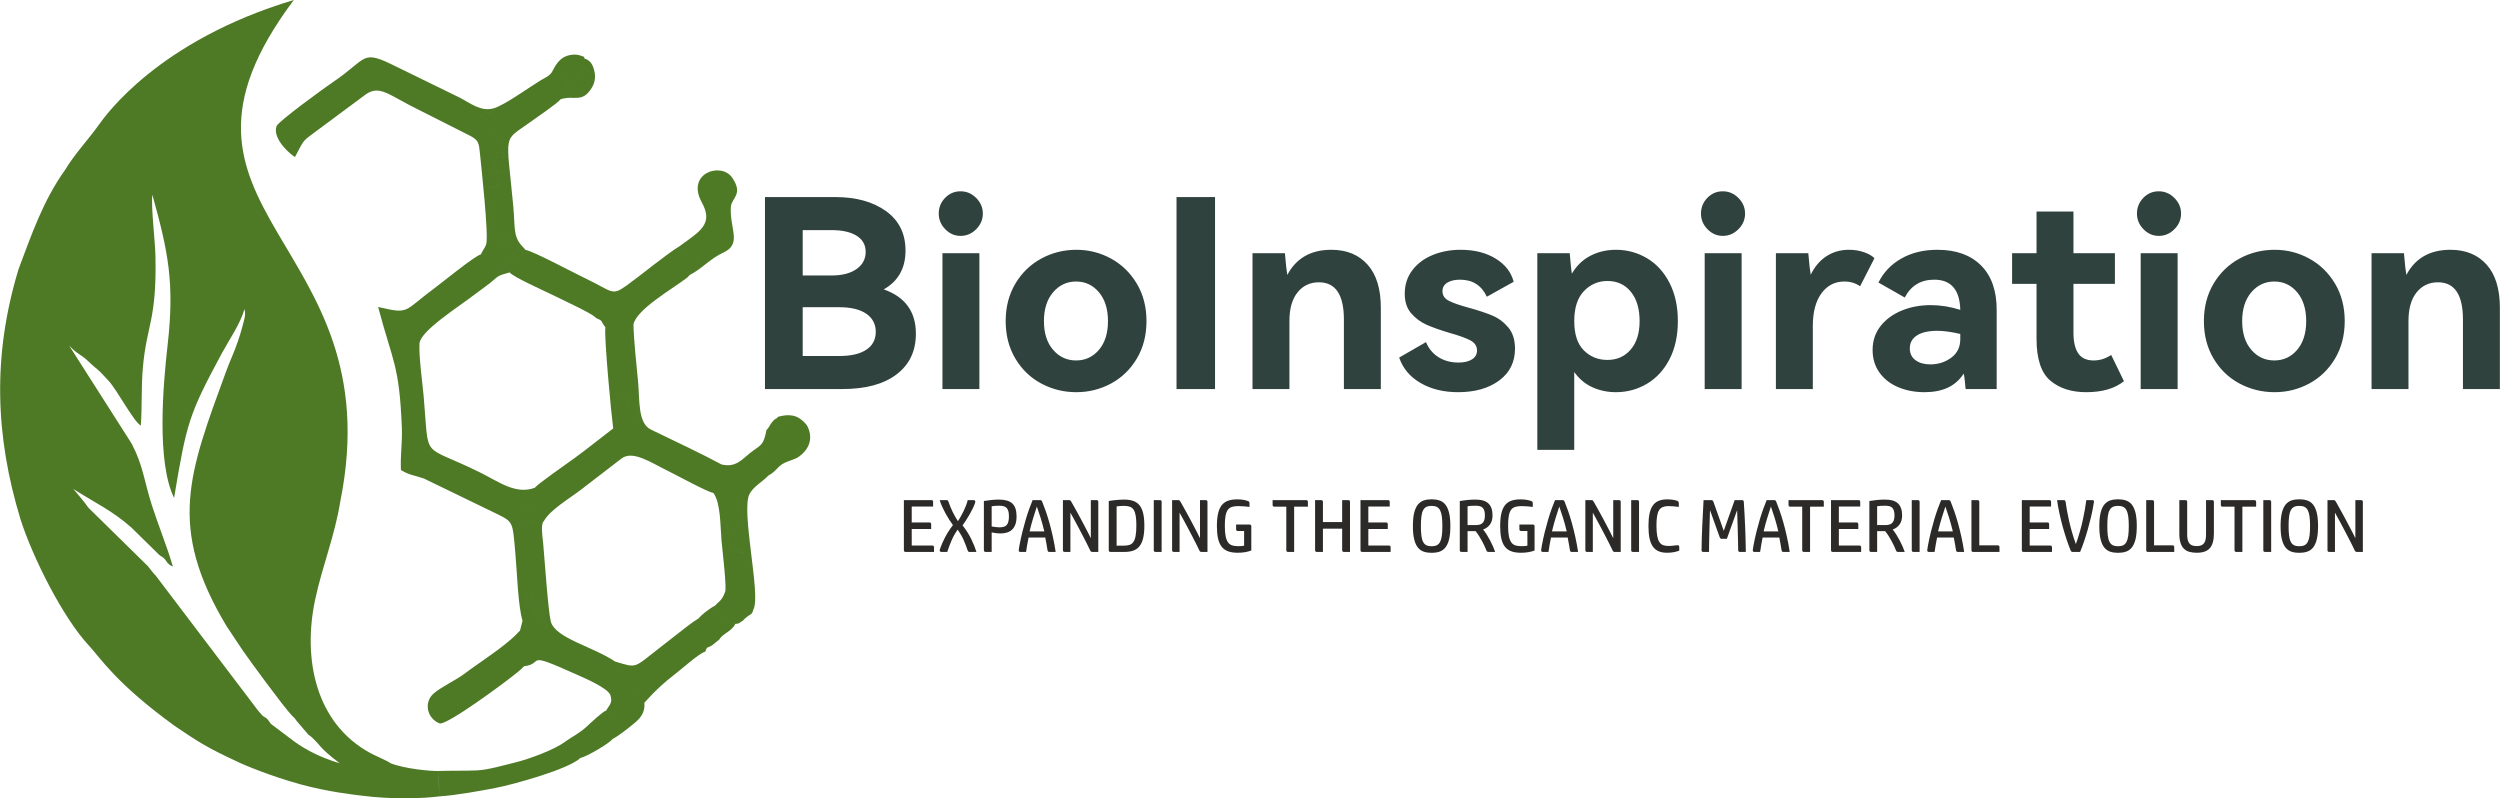 <?xml version="1.0" encoding="UTF-8"?> <svg xmlns="http://www.w3.org/2000/svg" xmlns:xlink="http://www.w3.org/1999/xlink" xmlns:xodm="http://www.corel.com/coreldraw/odm/2003" xml:space="preserve" width="6686px" height="2135px" version="1.1" style="shape-rendering:geometricPrecision; text-rendering:geometricPrecision; image-rendering:optimizeQuality; fill-rule:evenodd; clip-rule:evenodd" viewBox="0 0 9759.53 3116.77"> <defs> <style type="text/css"> .fil0 {fill:#4E7A26} .fil2 {fill:#2B2A29;fill-rule:nonzero} .fil1 {fill:#30423E;fill-rule:nonzero} </style> </defs> <g id="Ebene_x0020_1">  <g id="_1776736821968"> <path class="fil0" d="M2187.99 387.7c51.42,-17.9 83.09,17.1 121.31,-43.83 10.3,-16.43 16.3,-37.65 11.73,-61.41 -6.91,-35.98 -19.7,-47.03 -41.11,-55.04 -0.52,6.12 -2.92,16.4 -3.12,18.13l-0.87 12.68c-1.03,29.46 -6.84,30.35 -1.99,36.41l29.03 37.14 -42.63 15.62c-1.81,1.78 -3.84,3.43 -5.46,4.98 -1.75,1.66 -3.84,3.65 -5.92,5.26 -10.58,-33.89 4.15,-9.84 -19.61,-32.58 -24.62,-23.57 -2.6,-13.95 -30.6,-34.11 1.24,1.73 5.85,6.05 6.47,7.12 2.94,5.13 -2.33,-11.12 4.36,7.62 0.32,0.9 0.82,2.92 1.03,3.84 0.2,0.88 0.22,2.93 0.32,3.79 4.66,39.14 -11.14,-4.06 4.15,22.09l14.65 24.11c-11.78,9.3 5.45,11.88 -42.86,4.16 -7.81,11.78 -0.82,2.38 1.12,24.02zm932.11 1393.97c31.05,-21.82 57.78,-63.46 32.36,-116.29 -6.74,-14 -28.69,-31.9 -40.21,-37.04 -23.5,-10.49 -47.85,-8.23 -74.22,-1.55 14.54,11.58 3.69,6.99 25.27,11.29 3.96,0.79 15.02,-0.7 19.47,-1.13 -11.21,19.06 -9.15,0.78 -17.6,10.11 -16.84,18.57 2.34,-20.49 -3.7,11.29l-1.13 8.5c-21.2,-4.49 -22.7,-3.9 -33.08,2.46 33.56,-11.44 36.87,-1.69 65.75,34.93 0.83,1.06 2.17,2.48 2.96,3.52 28.74,37.66 -13.57,12.76 22.86,32.84 1.13,0.62 5.5,2.52 7.13,3.85 -2.28,17.08 -1.13,-5.42 -3.93,11.12 -3.5,20.77 -5.87,-9.45 -1.93,26.1zm-393.43 632.84l-1.18 30.02c2.68,26.96 -3.05,0.91 10.3,24.89 16.49,29.65 24.37,31.01 20.26,38.25 44.21,-4.26 3.87,-3.05 23.03,12.4l29.21 -23.69c11.36,-21.99 48.35,-31.12 62.02,-60.55 -46.07,-9.04 -22.87,8.88 -60.64,-26.88 -2.76,-2.62 -3.71,-3.82 -6.02,-5.63l-10.9 -5.62c-25.48,-10.73 3.55,26.26 -5.58,-2.14 -0.39,-1.21 -2.19,-0.49 -2.95,-1.26l4.82 -9.65c6.97,-23.89 0.7,25.47 3,-20.66 -27.54,14.74 -55.97,38.58 -65.37,50.52zm265.36 -736.23l10.33 18.32c4.46,18.52 -2.2,38.78 -21.68,47.83 1.6,4.85 7.32,15.53 7.82,17.01 12.68,37.6 -0.39,-30.88 2.07,12.7l-6.34 38.09c-0.21,0.82 -0.47,2.74 -0.69,3.5 -9.28,31.04 -26.92,-21.56 -7.31,39.69 1.34,-1.84 -6.09,-9.87 23.55,1.03 28.99,-15.8 34.76,-33.29 55.76,-45.58 20.63,-12.07 51.76,-17.71 64.56,-29.2 -3.94,-35.55 -1.57,-5.33 1.93,-26.1 2.8,-16.54 1.65,5.96 3.93,-11.12 -1.63,-1.33 -6,-3.23 -7.13,-3.85 -36.43,-20.08 5.88,4.82 -22.86,-32.84 -0.79,-1.04 -2.13,-2.46 -2.96,-3.52 -28.88,-36.62 -32.19,-46.37 -65.75,-34.93 10.38,-6.36 11.88,-6.95 33.08,-2.46l1.13 -8.5c6.04,-31.78 -13.14,7.28 3.7,-11.29 8.45,-9.33 6.39,8.95 17.6,-10.11 -4.45,0.43 -15.51,1.92 -19.47,1.13 -21.58,-4.3 -10.73,0.29 -25.27,-11.29 -11.74,13.71 -8.08,1.98 -24.49,21.63 -8.59,10.28 -12.78,23.49 -21.51,29.86zm-787.01 1217.94l15.53 20.38c15.81,18.46 3.92,-6.5 0.81,28.5 13.68,-5.62 18.53,-14.83 35.34,1.54 0.48,0.47 1.6,2.02 2.02,2.52l6.36 10.41c32.06,-8.42 117.65,-60.73 125.57,-74.05 -2.05,-27.61 -12.02,-8.66 29.06,-39.71 -10.8,-6 -3.24,-3.06 -11.81,-6.29 -8.48,-3.18 -15.72,3.05 -2.79,-5.38l10.82 -7.51c-1.06,-1.86 -3.88,-8.26 -4.64,-10.11l-11.99 -33.8c-13.34,-2.26 -17.64,-4 -33.21,-8.55 -12.77,2.87 -61.98,49.72 -74.9,61.58 -29.81,27.35 -53.58,37.64 -86.17,60.47zm-152.8 -450.94c13.32,-5.14 -13.89,28.89 8.89,-22.21 5.64,-12.67 10.36,-11.69 16.71,-16.76 24.92,-19.88 2.39,-33.56 -6.48,-36.18l-7.49 -0.05c-32.94,2.9 -5.01,1.02 -5.51,3.12l-1.17 -24.94c-5.44,-26.47 -8.33,-9.95 -4.28,-36.53 0.56,1.29 2.6,1.1 3.19,2.65 0.01,0.02 4.9,5.94 14.19,2.5 15.4,-5.69 14.78,6.62 7.74,-12.4l0.34 35.81c1.8,16.12 0.64,13.11 5.29,23.9l24.62 -8.92c8.72,-18.34 -24.41,0.67 9.89,-13.85l-5.42 60.74c-0.26,0.49 -1.3,1.74 -1.71,2.28 -0.6,0.81 -2.09,2.12 -2.89,3.02l-14.1 14.28c27.56,-3.38 21.72,-7.81 31.44,2.75 1.01,1.09 3.4,9.65 3.94,10.92 14.51,34.42 -6.47,6.63 4.17,8.54 -2.66,-30.01 -28.98,-382.78 -40.61,-406.41l-3.45 -5.62c-42.77,2.9 -7.5,11.35 -35.19,14.17l-13.3 -3.19c-0.42,-0.41 -1.79,-2.54 -2.13,-2.94l-4.57 -8.16c-19.2,24.75 17.22,-28.18 -7.83,14.66 -22.11,37.81 15.27,2.3 -6.47,6.38l32.19 392.44zm310.64 -1167.92c-4.97,43.03 23.33,341.39 30.67,395.37 10.45,11.09 18.86,25.07 12.77,-41.53 -2.37,-25.94 -5.1,-51.93 -7.41,-77.94 17.84,10.48 6.91,11.5 26.05,10.5 -3.59,0.42 -16.4,-8.77 -3.44,-38.7 36.71,10.98 0.62,-5.08 15.49,11.81 1.02,1.16 3.99,7.81 4.7,8.81l20.44 14.43c-20.52,5.34 -11.68,-8.71 -10.44,33 0,0.15 0.13,1.09 0.14,1.18l0.75 -0.67c10.13,12.46 6.42,5.06 25.91,8.96l6.82 14.21c9.7,29.82 -1.27,13.94 22.09,30.04 -19.02,-41.06 -17.05,-48.16 -20.97,-95.54 -6.81,-82.38 -32.12,-231.49 -14.37,-284.81 -1.97,0.16 -4.68,-2.26 -5.52,-2.23 -0.85,0.04 -4.51,4.71 -5.48,2.69 -1.45,-3.05 -3.24,5.41 -5.43,7.6l10.56 116.4 -22.29 -50.15c-2.37,-0.06 -2.69,0.44 -7.38,-0.41l-41.9 -32.15c-1.18,-0.8 -9.57,-4.83 -10.39,-4.57 -0.3,0.09 -1.58,1.23 -1.83,1.4l-9.85 -48.51c-16.38,15.83 -26.91,-17.35 -9.69,20.81zm466.97 1034.55c-11.08,33.79 -28.77,40.06 -37.79,52.08 -2.3,46.13 3.97,-3.23 -3,20.66l-4.82 9.65c0.76,0.77 2.56,0.05 2.95,1.26 9.13,28.4 -19.9,-8.59 5.58,2.14l10.9 5.62c2.31,1.81 3.26,3.01 6.02,5.63 37.77,35.76 14.57,17.84 60.64,26.88 18.12,-2.63 7.06,1.52 23.38,-8.71 14.33,-8.98 1.69,-1.56 17.04,-14.7 21.92,-18.78 22.8,-8.25 30.81,-34.5 -18.39,-50.03 -47.93,-395.68 -38.49,-437.39l-17.97 1.73c18.67,80.25 22.41,189.44 30.59,281.49 10.02,-32.07 -10.83,-39.23 -27,-47.65 10.47,-0.49 8.91,-4.72 12.45,-18.17 -48.7,-4.72 46.7,10.24 -20.38,-6.67l-33.25 -4.14 -4.87 -40.01c-0.29,1.02 -0.03,2.72 0.1,3.19l3.59 10.14c6.24,8.12 0,3.95 10.28,8.32 5.17,2.21 19.22,2.48 14.26,-11.02 5.34,52.81 5.52,25.1 17.29,25.1 2.07,-6.06 3.85,-5.58 2.55,-19.48 -0.29,-3.14 11.8,-1.94 -23.02,-30.73l-22.06 -22.71c-0.65,1.67 -1.43,4.07 -1.73,5.09l-3.25 12.02c-0.17,0.96 0.34,4.06 0.59,6.07 -5.7,-35.43 2.88,-62.13 -22.61,-85.86 6.32,98.64 19.9,210.79 29.51,302.88 -10.34,9.07 18.63,23.59 -18.29,1.79zm-1120.15 698.15c1.67,34.07 1.54,31.31 6.39,99.06 63.01,-3.91 165.47,-22.63 216.87,-32.57 74.7,-14.45 287.65,-74.11 332.14,-116.98l-6.36 -10.41c-0.42,-0.5 -1.54,-2.05 -2.02,-2.52 -16.81,-16.37 -21.66,-7.16 -35.34,-1.54 3.11,-35 15,-10.04 -0.81,-28.5l-15.53 -20.38c-39.77,30.27 -139.03,67.46 -197.36,81.45 -42.06,10.08 -102.6,28.09 -145.84,30.07 -44.66,2.05 -113.64,0.78 -152.14,2.32zm691.77 -427.11c3.16,31.77 -3.87,11.68 15.05,25.46 16.32,11.89 64.08,3.78 82.06,2.09 1.9,29.81 19.72,-5.96 -6.78,67.73 -0.22,0.61 -0.87,2.23 -1.02,2.79l0.19 11.15c-0.89,16.94 -1.83,13.66 -8.29,19.13l31.73 1.79c-5.79,21.55 -5.69,7.25 0.72,30.63 2.68,-2.11 47.92,-56.56 111.99,-105.49 33.04,-25.23 102.63,-88.29 125.51,-93.83 9.8,-22.61 3.77,-11.86 26.47,-24.33 -19.16,-15.45 21.18,-16.66 -23.03,-12.4 4.11,-7.24 -3.77,-8.6 -20.26,-38.25 -13.35,-23.98 -7.62,2.07 -10.3,-24.89l1.18 -30.02c-24.53,14.48 -62.31,44.83 -81.34,59.7 -25.39,19.83 -47.92,37.49 -72.35,56.49 -101.1,78.63 -85.06,77.87 -171.53,52.25zm414.8 -769.72c6.17,18.07 -29.54,27.88 64.58,18.82 -20.44,41.19 -0.76,31.59 -21.97,34.7l21.8 30.36c-0.02,-1.13 0.72,4.38 0.26,6.48l-13.57 -0.18c-0.56,-0.14 -2.33,-0.88 -2.77,-1.06 -0.89,-0.34 -2.14,-3.52 -3.01,-5.4 -2.45,19.67 -3.5,28.62 -14.69,37.24l-25.42 2.77c-31.39,-12.06 4.72,-19.81 -36.65,-12.36 28.76,39.88 26.48,127.12 31.63,186.9 2.44,28.31 22.33,192.52 13.39,200.41 36.92,21.8 7.95,7.28 18.29,-1.79 -9.61,-92.09 -23.19,-204.24 -29.51,-302.88 25.49,23.73 16.91,50.43 22.61,85.86 -0.25,-2.01 -0.76,-5.11 -0.59,-6.07l3.25 -12.02c0.3,-1.02 1.08,-3.42 1.73,-5.09l22.06 22.71c34.82,28.79 22.73,27.59 23.02,30.73 1.3,13.9 -0.48,13.42 -2.55,19.48 -11.77,0 -11.95,27.71 -17.29,-25.1 4.96,13.5 -9.09,13.23 -14.26,11.02 -10.28,-4.37 -4.04,-0.2 -10.28,-8.32l-3.59 -10.14c-0.13,-0.47 -0.39,-2.17 -0.1,-3.19l4.87 40.01 33.25 4.14c67.08,16.91 -28.32,1.95 20.38,6.67 -3.54,13.45 -1.98,17.68 -12.45,18.17 16.17,8.42 37.02,15.58 27,47.65 -8.18,-92.05 -11.92,-201.24 -30.59,-281.49l17.97 -1.73c-9.44,41.71 20.1,387.36 38.49,437.39 28.82,-55.71 -49.35,-380.45 -16.21,-448.21 14.47,-29.58 49.05,-46.92 74.45,-73.26 -29.64,-10.9 -22.21,-2.87 -23.55,-1.03 -19.61,-61.25 -1.97,-8.65 7.31,-39.69 0.22,-0.76 0.48,-2.68 0.69,-3.5l6.34 -38.09c-2.46,-43.58 10.61,24.9 -2.07,-12.7 -0.5,-1.48 -6.22,-12.16 -7.82,-17.01 19.48,-9.05 26.14,-29.31 21.68,-47.83l-10.33 -18.32c-11.82,64.64 -22.95,57.66 -65.61,91.52 -29.69,23.57 -54.58,57.02 -110.17,43.43zm-164.58 -851.38l17.29 37.1c0.96,-0.4 3.54,-1.53 4.61,-1.97l21.76 -13.66c9.29,-4.95 12.25,0.01 34.82,-1.91 -2.2,19.58 -2.11,11.06 -4.45,23.61 -7.65,41.16 -2.24,-28.07 -3.96,22.68 -18.47,5.28 7.88,-1.02 -15.2,0.71 -0.04,0 -15.26,-16.39 -4.05,1.14l20.4 11.11c-29.35,11.64 -31.85,-0.3 -30.09,32.59 44.13,-21.55 79.46,-63.7 131.14,-87.36 74.08,-33.91 23.13,-94.55 29.02,-178.54 2.41,-34.24 50.18,-48.81 4.84,-114.1 -43.26,-62.29 -181.12,-16.85 -118.32,96.89 47.27,85.61 -8.54,113.71 -87.81,171.71zm-606.52 1639.42l-19.28 -29.85c-19.6,-1.37 -14.78,-2.22 -23.22,-8.68 -28.51,-21.8 8.54,-30.07 21.28,-63.36 0.45,-1.19 1.42,-2.8 1.85,-4.15l3.02 -10.83c3.22,-16.95 17.13,25.38 0.68,-21.88 -10.18,9.33 -1.68,1.13 -11.68,11.62 -47.67,50.02 -147.56,112.8 -205.3,156.46 -32.88,24.87 -89.92,51.06 -119.18,76.3 -42.09,36.32 -25,99.85 23.09,117.59 30.17,5.81 253.67,-158.72 305.58,-201.53 2.35,-1.95 8.24,-6.99 11.16,-9.71 1.29,-1.2 2.74,-2.66 3.93,-3.79l8.07 -8.19zm-116.21 -2179.01c2.02,2.01 6.99,0.95 6.8,5.12l-51.37 24.37c-4.84,8.21 4.29,-6.97 -18.57,7.88 13.21,32.37 35.29,55.85 66.58,65.8l11.92 7.9c0.09,0.22 0.62,1.92 0.75,2.19l3.9 6.1c0.34,0.51 1.59,1.9 1.96,2.48 0.42,0.66 1.7,2.17 2.13,2.92 11.95,20.64 9.49,40.86 11.7,65.74 11.92,-19.68 -3.21,-14.84 -21.92,-17.4 -10.88,42.5 -18.54,64.54 9.95,77.07 -12.05,8.6 -4.37,-0.73 -32.55,3.17 2.05,2.03 4.9,1.72 6.54,5.62l20.01 11.3c-17.52,23.92 8.52,9.2 0.01,26.38 -5.69,11.5 -30.42,15.06 -41.04,8.49 2.55,20.35 4.02,57.29 16.33,74.9 1.22,1.74 22.81,12.2 9.38,33.62l-8.22 10.21c-13.86,17.49 0.07,41.56 3.36,70.42 3.88,34.03 -2.02,12.87 -2.7,12.41 29.05,20.79 -3.11,11.66 36.92,10.06 -22.88,-17.46 -19.96,-12.47 -17.26,-24.4 0.14,-0.61 1.13,-2.33 1.38,-2.89 0.25,-0.57 1.51,-2.12 1.82,-2.63l4.06 -4.78c0.26,-0.33 1.42,-1.46 2,-2.3 53.66,-9.16 1.17,7.73 31.46,8.01 0.8,0.01 2.9,-0.24 3.65,-0.27 0.83,-0.03 3.3,-0.32 3.99,-0.36 0.73,-0.05 2.84,-0.83 4.18,-0.43 -7.25,23.32 19.69,-17.8 -6.71,9.47l-17.33 16.94c-6.82,13.08 -10.71,-25.51 -2.44,15.14 -28,-3.78 -5.85,0.17 -6.22,0.49 -0.38,0.31 -11.25,-16.13 -2.14,4.23 3.61,8.06 1.05,6.52 12.49,8.58 -25.24,-21.16 -6.17,-12.68 -5.04,-24.27 43.56,3.92 20.66,17.6 45.02,13.29 21.93,59.72 -3.3,-2.3 8.49,25.14 20.61,7.5 7.57,4.05 29.3,-2.1l-7.47 -8.39c-1.02,-1.09 -5.82,-6.22 -7.15,-7.66 -34.83,-37.98 -25.8,-73.21 -33.57,-155.65 -27.54,-292.24 -42.03,-249.27 65.82,-327.13 33.44,-24.15 104.86,-72.13 118.85,-89.34 -1.94,-21.64 -8.93,-12.24 -1.12,-24.02 48.31,7.72 31.08,5.14 42.86,-4.16l-14.65 -24.11c-15.29,-26.15 0.51,17.05 -4.15,-22.09 -0.1,-0.86 -0.12,-2.91 -0.32,-3.79 -0.21,-0.92 -0.71,-2.94 -1.03,-3.84 -6.69,-18.74 -1.42,-2.49 -4.36,-7.62 -0.62,-1.07 -5.23,-5.39 -6.47,-7.12 28,20.16 5.98,10.54 30.6,34.11 23.76,22.74 9.03,-1.31 19.61,32.58 2.08,-1.61 4.17,-3.6 5.92,-5.26 1.62,-1.55 3.65,-3.2 5.46,-4.98l42.63 -15.62 -29.03 -37.14c-4.85,-6.06 0.96,-6.95 1.99,-36.41l0.87 -12.68c0.2,-1.73 2.6,-12.01 3.12,-18.13 -4.51,-6.18 15.99,-0.7 -16.16,-11.12 -11.93,-3.86 -21.3,-3.92 -33.68,-2.28 -51.26,6.78 -65.78,51.61 -76.18,67.95 -9.48,14.88 -26.53,21.38 -44.55,32.27 -43.58,26.33 -135.49,93.35 -180.41,108.02zm123.28 2023.02c-2.03,-1.67 -4.63,-3.17 -6.12,-4.96 -1.29,-1.55 -3.25,-3.67 -4.42,-5.23 -1.1,-1.45 -2.39,-9.25 -2.22,-11.4l-9.98 38.83c16.45,47.26 2.54,4.93 -0.68,21.88l-3.02 10.83c-0.43,1.35 -1.4,2.96 -1.85,4.15 -12.74,33.29 -49.79,41.56 -21.28,63.36 8.44,6.46 3.62,7.31 23.22,8.68l19.28 29.85c83.3,-10.37 -5.41,-62.65 202.43,30.9 26.4,11.88 124.9,52.78 135.01,81.99 10.97,31.75 -7.81,41.98 -16.5,60.01 15.57,4.55 19.87,6.29 33.21,8.55l11.99 33.8c0.76,1.85 3.58,8.25 4.64,10.11l-10.82 7.51c-12.93,8.43 -5.69,2.2 2.79,5.38 8.57,3.23 1.01,0.29 11.81,6.29 -41.08,31.05 -31.11,12.1 -29.06,39.71 26.28,-13.96 58.28,-40.03 78.57,-56.33 26.33,-21.16 50.04,-43.29 45.89,-85.47 -6.41,-23.38 -6.51,-9.08 -0.72,-30.63l-31.73 -1.79c6.46,-5.47 7.4,-2.19 8.29,-19.13l-0.19 -11.15c0.15,-0.56 0.8,-2.18 1.02,-2.79 26.5,-73.69 8.68,-37.92 6.78,-67.73 -17.98,1.69 -65.74,9.8 -82.06,-2.09 -18.92,-13.78 -11.89,6.31 -15.05,-25.46 -90.94,-60.43 -231.44,-90.18 -251.37,-155.66 3,21.61 6.62,14.43 -16.5,16.66 -10.64,-1.91 10.34,25.88 -4.17,-8.54 -0.54,-1.27 -2.93,-9.83 -3.94,-10.92 -9.72,-10.56 -3.88,-6.13 -31.44,-2.75l14.1 -14.28c0.8,-0.9 2.29,-2.21 2.89,-3.02 0.41,-0.54 1.45,-1.79 1.71,-2.28l5.42 -60.74c-34.3,14.52 -1.17,-4.49 -9.89,13.85l-24.62 8.92c-4.65,-10.79 -3.49,-7.78 -5.29,-23.9l-0.34 -35.81c7.04,19.02 7.66,6.71 -7.74,12.4 -9.29,3.44 -14.18,-2.48 -14.19,-2.5 -0.59,-1.55 -2.63,-1.36 -3.19,-2.65 -4.05,26.58 -1.16,10.06 4.28,36.53l1.17 24.94c0.5,-2.1 -27.43,-0.22 5.51,-3.12l7.49 0.05c8.87,2.62 31.4,16.3 6.48,36.18 -6.35,5.07 -11.07,4.09 -16.71,16.76 -22.78,51.1 4.43,17.07 -8.89,22.21zm-63.19 -1381.81c14.06,18.11 136.43,72.52 165.43,86.88 30.24,14.98 153.51,72.29 166.27,86.11l8.42 6.59c26.61,10.32 14.31,11.15 33.71,34.31 -17.22,-38.16 -6.69,-4.98 9.69,-20.81l9.85 48.51c0.25,-0.17 1.53,-1.31 1.83,-1.4 0.82,-0.26 9.21,3.77 10.39,4.57l41.9 32.15c4.69,0.85 5.01,0.35 7.38,0.41l22.29 50.15 -10.56 -116.4c2.19,-2.19 3.98,-10.65 5.43,-7.6 0.97,2.02 4.63,-2.65 5.48,-2.69 0.84,-0.03 3.55,2.39 5.52,2.23l0.57 -0.05c12.6,-58.86 148.98,-136.5 206.29,-179.91 0.99,-0.75 2.63,-1.83 3.54,-2.57l10.34 -10.7c-1.76,-32.89 0.74,-20.95 30.09,-32.59l-20.4 -11.11c-11.21,-17.53 4.01,-1.14 4.05,-1.14 23.08,-1.73 -3.27,4.57 15.2,-0.71 1.72,-50.75 -3.69,18.48 3.96,-22.68 2.34,-12.55 2.25,-4.03 4.45,-23.61 -22.57,1.92 -25.53,-3.04 -34.82,1.91l-21.76 13.66c-1.07,0.44 -3.65,1.57 -4.61,1.97l-17.29 -37.1c-48.23,28.96 -151.28,113.77 -206.88,153.67 -58.13,41.72 -53.85,21.66 -159.5,-28.49 -41.01,-19.46 -209.06,-109.21 -233.78,-111.16 -21.73,6.15 -8.69,9.6 -29.3,2.1 -12.85,18.84 -11.45,-9.99 -8.24,25.75l-3.34 20.93c-0.39,1.05 -1.91,4.72 -2.52,6.78 4.6,-10.83 6.7,-10.33 0.87,-32.61 -28.68,27.28 -8.23,22.78 -24.9,32.72 -19.35,11.53 -28.89,8.03 -42.5,25.82 7.77,-1.54 27.23,-6.67 31.84,-6.66 40.83,0.05 17.42,5.46 15.61,12.77zm404.5 609.26c-44.46,33.54 -99.92,78.83 -153.55,117.67 -32.63,23.63 -139.96,98.34 -152.51,113.84 -7.85,30.84 -7.11,24.41 -74.22,30.87 6.65,30.82 0.01,35.75 19.43,53.41 9.37,8.53 24.99,18.04 36.49,12.8l-8.57 -23.35c-18.53,-16.81 2.9,0.4 -16.93,-6.14 5.4,2.46 -2.18,9.14 16.81,-1.73 0.66,-0.38 2.3,-1.72 2.81,-2.18 17.69,-16.25 2.99,-10.11 1.93,-11.79 -0.74,2.01 -0.77,4.88 -0.74,6l0.41 6.59c3.45,17.08 16.48,23.69 32.26,22.81 -14.84,-0.3 -11.49,-11.04 -8.14,11.84l15.28 40.07c10.31,-16.89 -16.53,-28.18 18.09,-8.25 25.45,-45.82 99.55,-87.71 149.28,-126.36l153.3 -117.96c44.22,-34.87 115.86,15.24 182.2,47.61 34.89,17.03 153.69,82.45 177.65,86.12 41.37,-7.45 5.26,0.3 36.65,12.36l25.42 -2.77c11.19,-8.62 12.24,-17.57 14.69,-37.24 0.87,1.88 2.12,5.06 3.01,5.4 0.44,0.18 2.21,0.92 2.77,1.06l13.57 0.18c0.46,-2.1 -0.28,-7.61 -0.26,-6.48l-21.8 -30.36c21.21,-3.11 1.53,6.49 21.97,-34.7 -94.12,9.06 -58.41,-0.75 -64.58,-18.82 -75.74,-40.94 -181.77,-90.76 -275.66,-136.16 -51.02,-24.67 -43.35,-114.18 -49.73,-184.75 -6.67,-73.68 -16.34,-152.4 -18.23,-225.89l-0.57 0.05c-17.75,53.32 7.56,202.43 14.37,284.81 3.92,47.38 1.95,54.48 20.97,95.54 -23.36,-16.1 -12.39,-0.22 -22.09,-30.04l-6.82 -14.21c-19.49,-3.9 -15.78,3.5 -25.91,-8.96l-0.75 0.67c-0.01,-0.09 -0.14,-1.03 -0.14,-1.18 -1.24,-41.71 -10.08,-27.66 10.44,-33l-20.44 -14.43c-0.71,-1 -3.68,-7.65 -4.7,-8.81 -14.87,-16.89 21.22,-0.83 -15.49,-11.81 -12.96,29.93 -0.15,39.12 3.44,38.7 -19.14,1 -8.21,-0.02 -26.05,-10.5 2.31,26.01 5.04,52 7.41,77.94 6.09,66.6 -2.32,52.62 -12.77,41.53zm-517.04 -679.31c38.86,0.04 44.93,-23.14 39.8,-83.05l-33 -367.83c1.59,3.7 5.87,20.06 8.99,26.33l13.46 158.52c10.62,6.57 35.35,3.01 41.04,-8.49 8.51,-17.18 -17.53,-2.46 -0.01,-26.38l-20.01 -11.3c-1.64,-3.9 -4.49,-3.59 -6.54,-5.62 28.18,-3.9 20.5,5.43 32.55,-3.17 -28.49,-12.53 -20.83,-34.57 -9.95,-77.07 18.71,2.56 33.84,-2.28 21.92,17.4 -2.21,-24.88 0.25,-45.1 -11.7,-65.74 -0.43,-0.75 -1.71,-2.26 -2.13,-2.92 -0.37,-0.58 -1.62,-1.97 -1.96,-2.48l-3.9 -6.1c-0.13,-0.27 -0.66,-1.97 -0.75,-2.19l-11.92 -7.9c-31.29,-9.95 -53.37,-33.43 -66.58,-65.8 22.86,-14.85 13.73,0.33 18.57,-7.88l51.37 -24.37c0.19,-4.17 -4.78,-3.11 -6.8,-5.12 -49.9,16.5 -94.83,-20.61 -134.75,-41.07l-247.55 -120.99c-140.28,-70 -107.73,-33.21 -248.84,61.54 -25.86,17.36 -212.42,152.26 -218.78,171.08 -17.48,51.67 60.36,114.62 72.13,120.29 40.09,-75.79 26.05,-57.63 93.55,-108.85l181.8 -134.88c56.68,-40.43 91.07,3.27 213.61,62.33l195.68 98.91c32.49,17.77 33.48,26.78 37.75,71.03 3.83,39.79 35.08,319.67 23.96,352.39 -3.4,10 -4.14,9.36 -8.07,16.45 -0.73,1.31 -1.74,2.82 -2.49,4.15l-10.45 18.78zm0 0c-22.73,4.94 -152.87,111.28 -184.1,134.32 -119.07,87.87 -92.25,100.06 -216.71,70.68 57.8,217.56 82.95,225.02 92.77,473.71 2.08,52.6 -6.52,109.81 -3.65,163.08 35.36,21.22 53.61,20.29 90,33.22l255.83 124c95.38,47.06 88.46,31.86 100.64,164.09 6.36,68.98 10.41,208.63 28.19,267.17 -0.17,2.15 1.12,9.95 2.22,11.4 1.17,1.56 3.13,3.68 4.42,5.23 1.49,1.79 4.09,3.29 6.12,4.96l-32.19 -392.44c21.74,-4.08 -15.64,31.43 6.47,-6.38 25.05,-42.84 -11.37,10.09 7.83,-14.66l4.57 8.16c0.34,0.4 1.71,2.53 2.13,2.94l13.3 3.19c27.69,-2.82 -7.58,-11.27 35.19,-14.17l3.45 5.62c11.63,23.63 37.95,376.4 40.61,406.41 23.12,-2.23 19.5,4.95 16.5,-16.66 -10.5,-41.1 -24.02,-239.17 -30.07,-307.3 -1.39,-15.7 -11.02,-73.52 2.37,-84.8 -34.62,-19.93 -7.78,-8.64 -18.09,8.25l-15.28 -40.07c-3.35,-22.88 -6.7,-12.14 8.14,-11.84 -15.78,0.88 -28.81,-5.73 -32.26,-22.81l-0.41 -6.59c-0.03,-1.12 0,-3.99 0.74,-6 1.06,1.68 15.76,-4.46 -1.93,11.79 -0.51,0.46 -2.15,1.8 -2.81,2.18 -18.99,10.87 -11.41,4.19 -16.81,1.73 19.83,6.54 -1.6,-10.67 16.93,6.14l8.57 23.35c-11.5,5.24 -27.12,-4.27 -36.49,-12.8 -19.42,-17.66 -12.78,-22.59 -19.43,-53.41 67.11,-6.46 66.37,-0.03 74.22,-30.87 -74.31,27.99 -140.02,-23.24 -214.22,-59.92 -234.54,-115.95 -196.65,-40.15 -219.76,-297.38 -4.88,-54.33 -19.15,-155.96 -16.29,-205.73 2.85,-49.45 155.18,-144.66 216.49,-192.3 17.07,-13.27 44.93,-32.4 59.52,-44.27 35.9,-29.22 24.54,-26.42 75.82,-41.17 1.81,-7.31 25.22,-12.72 -15.61,-12.77 -4.61,-0.01 -24.07,5.12 -31.84,6.66 13.61,-17.79 23.15,-14.29 42.5,-25.82 16.67,-9.94 -3.78,-5.44 24.9,-32.72 5.83,22.28 3.73,21.78 -0.87,32.61 0.61,-2.06 2.13,-5.73 2.52,-6.78l3.34 -20.93c-3.21,-35.74 -4.61,-6.91 8.24,-25.75 -11.79,-27.44 13.44,34.58 -8.49,-25.14 -24.36,4.31 -1.46,-9.37 -45.02,-13.29 -1.13,11.59 -20.2,3.11 5.04,24.27 -11.44,-2.06 -8.88,-0.52 -12.49,-8.58 -9.11,-20.36 1.76,-3.92 2.14,-4.23 0.37,-0.32 -21.78,-4.27 6.22,-0.49 -8.27,-40.65 -4.38,-2.06 2.44,-15.14l17.33 -16.94c26.4,-27.27 -0.54,13.85 6.71,-9.47 -1.34,-0.4 -3.45,0.38 -4.18,0.43 -0.69,0.04 -3.16,0.33 -3.99,0.36 -0.75,0.03 -2.85,0.28 -3.65,0.27 -30.29,-0.28 22.2,-17.17 -31.46,-8.01 -0.58,0.84 -1.74,1.97 -2,2.3l-4.06 4.78c-0.31,0.51 -1.57,2.06 -1.82,2.63 -0.25,0.56 -1.24,2.28 -1.38,2.89 -2.7,11.93 -5.62,6.94 17.26,24.4 -40.03,1.6 -7.87,10.73 -36.92,-10.06 0.68,0.46 6.58,21.62 2.7,-12.41 -3.29,-28.86 -17.22,-52.93 -3.36,-70.42l8.22 -10.21c13.43,-21.42 -8.16,-31.88 -9.38,-33.62 -12.31,-17.61 -13.78,-54.55 -16.33,-74.9l-13.46 -158.52c-3.12,-6.27 -7.4,-22.63 -8.99,-26.33l33 367.83c5.13,59.91 -0.94,83.09 -39.8,83.05zm-1282.17 -233c62.26,223.65 86.99,345.02 59.55,586.45 -17.96,158.07 -43.61,455.71 25.2,597.14 49.26,-292.4 55.92,-322.66 187.4,-566.31 27.73,-51.41 70.78,-112.06 87.33,-170.76 6.25,21.9 -0.36,38.25 -7.01,64.55 -5.63,22.27 -11.11,38.76 -18.16,59.96 -13.8,41.46 -31.2,77.13 -45.7,116.75 -146.27,399.77 -231.12,608.69 0.71,995.75l63.44 95.4c20.36,30.03 161.06,222.7 191.99,254.05 13.37,13.57 8.63,7.46 19.95,22.99l36.64 42.74c13.09,16.7 7.31,6.53 21.67,19.87 39.34,36.54 24.07,36.24 108.27,100.9 -68.57,-20.26 -128.18,-49.44 -177.07,-84.92l-89.85 -67.67c-8.49,-8.69 -9.06,-13.62 -16.01,-20.34 -12.59,-12.16 -9.66,-0.58 -34.81,-31.64l-399.98 -527.44c-11.77,-12.1 -19.51,-23.01 -30.72,-37.2l-232.8 -228.74c-17.63,-25.66 -37.91,-47.86 -58.63,-73.07 85.99,55.55 149.5,82.54 227.28,151.34l107.66 105.76c12.34,10.73 10.48,3.89 23.24,18.3 4.38,4.95 6.48,10.21 10.45,14.06 10.64,10.31 5.03,5.7 20.11,13.78 -22.13,-76.99 -56.46,-159.56 -82.08,-239.71 -30.4,-95.14 -33.77,-154.34 -79.02,-240.66l-243.99 -382.57c35.34,37.41 43.75,31.11 77.61,64.06 35.99,35.01 22.58,14.09 77.26,74.39 33.34,36.77 94.63,154.56 124.92,174.37 5.62,-75.98 1.08,-150.06 8.36,-229.83 15.24,-166.99 54.36,-182.79 48.82,-433.35 -1.29,-58.47 -17.95,-194.97 -12.03,-238.4zm813.23 2345.54c123.04,16.07 243.03,11.68 308.52,3.16 -0.21,-2.92 -4.74,-68.2 -6.39,-99.06 -25.42,0.8 -127.17,-7.38 -185.29,-30.15 -12.96,-10.07 -57.92,-28.3 -79.32,-39.95 -214.41,-116.68 -264.5,-368.6 -214.92,-600.18 28.01,-130.83 76.51,-247.94 97.97,-382.62 207.43,-1030.54 -806.67,-1122.75 -181.58,-1957.16 -528.68,158.22 -735.81,451.48 -761.87,488.17 -39.45,55.54 -93.24,112.37 -130.54,174.32 -86.59,120.98 -131.52,253.68 -182.2,388.16 -102.69,338.63 -91.14,651.77 7.4,976.14 47.13,148.4 165.42,384.44 267.13,493.59 45.46,48.79 105.35,147.22 334.65,313.46 95.84,65.42 133.88,88.17 241.22,138.06 26.36,13.45 134.18,58.55 252.18,90.79 107.37,29.33 207.6,39.95 233.04,43.27z"></path> <g> <path class="fil1" d="M3449.79 1129.83c83.67,29.35 125.51,87.03 125.51,173.04 0,67.57 -25.07,120.47 -75.21,158.69 -50.13,38.23 -120.49,57.34 -211.08,57.34l-302.89 0 0 -749.47 274.88 0c80.91,0 146.78,18.26 197.6,54.78 50.83,36.51 76.24,87.88 76.24,154.09 0,68.94 -28.35,119.45 -85.05,151.53zm-316.37 -231.39l0 177.13 113.06 0c40.8,0 73.13,-8.36 96.99,-25.09 23.85,-16.72 35.78,-39.08 35.78,-67.06 0,-27.31 -11.75,-48.3 -35.27,-62.97 -23.51,-14.68 -56.01,-22.01 -97.5,-22.01l-113.06 0zm143.14 491.45c45.64,0 80.74,-8.19 105.29,-24.57 24.54,-16.38 36.82,-39.59 36.82,-69.62 0,-30.04 -12.28,-53.58 -36.82,-70.65 -24.55,-17.06 -60,-25.6 -106.33,-25.6l-142.1 0 0 190.44 143.14 0zm473 -468.93c-22.82,0 -42.7,-8.7 -59.65,-26.11 -16.94,-17.4 -25.41,-37.71 -25.41,-60.92 0,-23.89 8.3,-44.37 24.9,-61.43 16.59,-17.06 36.65,-25.6 60.16,-25.6 23.51,0 43.91,8.71 61.2,26.11 17.29,17.41 25.93,37.72 25.93,60.92 0,23.21 -8.64,43.52 -25.93,60.92 -17.29,17.41 -37.69,26.11 -61.2,26.11zm73.65 597.94l-144.19 0 0 -530.36 144.19 0 0 530.36zm102.69 -265.18c0,-55.29 12.62,-104.09 37.86,-146.41 25.24,-42.32 58.95,-74.92 101.13,-97.78 42.18,-22.87 87.82,-34.3 136.92,-34.3 48.41,0 93.53,11.43 135.37,34.3 41.83,22.86 75.37,55.46 100.61,97.78 25.24,42.32 37.86,91.12 37.86,146.41 0,55.29 -12.62,104.09 -37.86,146.41 -25.24,42.32 -58.78,74.74 -100.61,97.27 -41.84,22.53 -86.96,33.79 -135.37,33.79 -49.1,0 -94.74,-11.26 -136.92,-33.79 -42.18,-22.53 -75.89,-54.95 -101.13,-97.27 -25.24,-42.32 -37.86,-91.12 -37.86,-146.41zm149.36 0c0,47.1 11.93,84.47 35.79,112.11 23.86,27.65 53.77,41.47 89.72,41.47 35.96,0 65.7,-13.82 89.21,-41.47 23.51,-27.64 35.27,-65.01 35.27,-112.11 0,-47.1 -11.76,-84.64 -35.27,-112.63 -23.51,-27.98 -53.25,-41.98 -89.21,-41.98 -35.95,0 -65.86,14 -89.72,41.98 -23.86,27.99 -35.79,65.53 -35.79,112.63zm668.01 265.18l-150.41 0 0 -749.47 150.41 0 0 749.47zm454.33 -543.67c59.47,0 106.49,19.28 141.06,57.85 34.58,38.56 51.87,94.7 51.87,168.42l0 317.4 -144.18 0 0 -271.32c0,-96.93 -32.5,-145.39 -97.51,-145.39 -34.57,0 -62.41,13.14 -83.5,39.42 -21.09,26.28 -31.63,63.31 -31.63,111.09l0 266.2 -144.19 0 0 -530.36 126.55 0c3.46,41.64 6.57,69.96 9.34,84.98 34.57,-65.53 91.97,-98.29 172.19,-98.29zm716.75 386c0,52.55 -20.57,94.02 -61.72,124.4 -41.14,30.37 -94.56,45.56 -160.26,45.56 -56.7,0 -105.62,-11.95 -146.77,-35.84 -41.14,-23.89 -68.98,-56.99 -83.5,-99.31l104.77 -60.41c10.37,25.25 26.62,44.88 48.75,58.87 22.13,13.99 48.06,20.99 77.79,20.99 22.13,0 39.76,-4.09 52.9,-12.29 13.14,-8.19 19.71,-19.79 19.71,-34.81 0,-17.06 -8.64,-30.2 -25.93,-39.42 -17.29,-9.21 -44.26,-18.94 -80.91,-29.18 -36.65,-10.92 -66.55,-21.5 -89.72,-31.74 -23.17,-10.24 -43.22,-25.08 -60.16,-44.53 -16.95,-19.46 -25.42,-44.88 -25.42,-76.28 0,-35.5 9.86,-66.21 29.56,-92.15 19.71,-25.94 46.16,-45.73 79.36,-59.39 33.19,-13.65 69.49,-20.47 108.91,-20.47 53.94,0 99.58,11.43 136.92,34.3 37.34,22.86 60.86,53.07 70.54,90.61l-104.77 58.36c-20.74,-44.37 -55.67,-66.55 -104.76,-66.55 -20.75,0 -37.35,3.92 -49.79,11.77 -12.45,7.85 -18.67,18.94 -18.67,33.28 0,16.38 8.29,28.84 24.89,37.37 16.6,8.53 42.53,17.58 77.8,27.13 37.34,10.24 68.11,20.48 92.31,30.72 24.21,10.24 44.95,25.77 62.24,46.58 17.29,20.82 25.93,48.3 25.93,82.43zm394.17 -386c43.56,0 83.84,10.92 120.84,32.76 37,21.84 66.38,53.92 88.17,96.24 21.78,42.32 32.67,92.15 32.67,149.49 0,57.34 -10.89,106.99 -32.67,148.97 -21.79,41.98 -51.17,73.89 -88.17,95.73 -37,21.85 -77.28,32.77 -120.84,32.77 -33.2,0 -63.97,-6.49 -92.32,-19.46 -28.35,-12.96 -51.87,-32.76 -70.53,-59.38l0 304.09 -144.19 0 0 -767.9 126.55 0 3.11 34.81c0.69,6.83 1.39,13.99 2.08,21.5 0.69,7.51 1.73,15.36 3.11,23.55 18.67,-31.4 43.05,-54.78 73.13,-70.14 30.08,-15.35 63.1,-23.03 99.06,-23.03zm-33.2 430.02c37.35,0 67.6,-13.48 90.77,-40.44 23.16,-26.96 34.74,-63.99 34.74,-111.09 0,-48.46 -11.41,-86.69 -34.23,-114.67 -22.82,-27.99 -53.24,-41.98 -91.28,-41.98 -35.96,0 -66.55,13.14 -91.8,39.42 -25.24,26.28 -37.85,65.35 -37.85,117.23 0,51.19 12.44,89.25 37.34,114.16 24.89,24.92 55.66,37.37 92.31,37.37zm450.18 -484.29c-22.82,0 -42.7,-8.7 -59.64,-26.11 -16.94,-17.4 -25.41,-37.71 -25.41,-60.92 0,-23.89 8.29,-44.37 24.89,-61.43 16.6,-17.06 36.65,-25.6 60.16,-25.6 23.52,0 43.91,8.71 61.2,26.11 17.29,17.41 25.93,37.72 25.93,60.92 0,23.21 -8.64,43.52 -25.93,60.92 -17.29,17.41 -37.68,26.11 -61.2,26.11zm73.65 597.94l-144.18 0 0 -530.36 144.18 0 0 530.36zm419.06 -543.67c20.74,0 40.11,3.07 58.09,9.21 17.98,6.14 31.81,13.99 41.49,23.55l-56.02 109.55c-17.98,-12.28 -38.38,-18.43 -61.2,-18.43 -37.34,0 -67.25,15.36 -89.72,46.08 -22.47,30.72 -33.71,73.04 -33.71,126.96l0 246.75 -144.18 0 0 -530.36 126.55 0c3.45,40.95 6.56,68.94 9.33,83.96 15.91,-32.09 36.65,-56.32 62.24,-72.7 25.58,-16.38 54.63,-24.57 87.13,-24.57zm345.41 0c72.61,0 129.31,20.3 170.11,60.92 40.8,40.61 61.2,98.46 61.2,173.54l0 309.21 -121.36 0c-0.69,-5.46 -1.55,-14.5 -2.59,-27.13 -1.04,-12.63 -2.59,-23.72 -4.67,-33.28 -15.9,24.58 -36.48,42.84 -61.72,54.78 -25.24,11.95 -55.84,17.92 -91.8,17.92 -37.34,0 -71.4,-6.49 -102.17,-19.46 -30.77,-12.96 -55.15,-31.91 -73.12,-56.82 -17.98,-24.91 -26.98,-54.44 -26.98,-88.57 0,-35.49 10.21,-66.38 30.61,-92.66 20.4,-26.27 47.88,-46.58 82.46,-60.91 34.57,-14.34 72.61,-21.51 114.1,-21.51 37.34,0 75.72,6.15 115.14,18.43 -2.08,-78.49 -35.96,-117.74 -101.66,-117.74 -52.55,0 -90.93,23.21 -115.13,69.62l-102.69 -58.36c19.36,-39.59 49.09,-70.82 89.2,-93.68 40.11,-22.87 87.13,-34.3 141.07,-34.3zm89.21 328.66c-34.58,-8.19 -64.66,-12.29 -90.25,-12.29 -33.88,0 -60.16,5.98 -78.83,17.92 -18.67,11.95 -28,28.84 -28,50.68 0,19.8 7.43,35.15 22.3,46.08 14.86,10.92 34.05,16.38 57.57,16.38 31.11,0 58.43,-8.71 81.94,-26.11 23.51,-17.41 35.27,-41.47 35.27,-72.18l0 -20.48zm638.96 184.3c-35.27,28.66 -84.37,43 -147.3,43 -58.08,0 -104.93,-15.19 -140.55,-45.56 -35.61,-30.38 -53.42,-84.82 -53.42,-163.31l0 -213.99 -95.43 0 0 -119.79 95.43 0 0 -162.8 144.18 0 0 162.8 161.82 0 0 119.79 -161.82 0 0 190.44c0,35.49 6.23,62.46 18.68,80.89 12.44,18.43 32.5,27.64 60.16,27.64 24.2,0 47.02,-7.17 68.46,-21.5l49.79 102.39zm135.88 -567.23c-22.82,0 -42.7,-8.7 -59.64,-26.11 -16.94,-17.4 -25.42,-37.71 -25.42,-60.92 0,-23.89 8.3,-44.37 24.9,-61.43 16.6,-17.06 36.65,-25.6 60.16,-25.6 23.51,0 43.91,8.71 61.2,26.11 17.29,17.41 25.93,37.72 25.93,60.92 0,23.21 -8.64,43.52 -25.93,60.92 -17.29,17.41 -37.69,26.11 -61.2,26.11zm73.65 597.94l-144.18 0 0 -530.36 144.18 0 0 530.36zm102.69 -265.18c0,-55.29 12.62,-104.09 37.86,-146.41 25.24,-42.32 58.95,-74.92 101.13,-97.78 42.19,-22.87 87.83,-34.3 136.92,-34.3 48.41,0 93.53,11.43 135.37,34.3 41.83,22.86 75.37,55.46 100.62,97.78 25.24,42.32 37.85,91.12 37.85,146.41 0,55.29 -12.61,104.09 -37.85,146.41 -25.25,42.32 -58.79,74.74 -100.62,97.27 -41.84,22.53 -86.96,33.79 -135.37,33.79 -49.09,0 -94.73,-11.26 -136.92,-33.79 -42.18,-22.53 -75.89,-54.95 -101.13,-97.27 -25.24,-42.32 -37.86,-91.12 -37.86,-146.41zm149.37 0c0,47.1 11.93,84.47 35.78,112.11 23.86,27.65 53.77,41.47 89.73,41.47 35.96,0 65.69,-13.82 89.2,-41.47 23.51,-27.64 35.27,-65.01 35.27,-112.11 0,-47.1 -11.76,-84.64 -35.27,-112.63 -23.51,-27.98 -53.24,-41.98 -89.2,-41.98 -35.96,0 -65.87,14 -89.73,41.98 -23.85,27.99 -35.78,65.53 -35.78,112.63zm813.22 -278.49c59.47,0 106.49,19.28 141.07,57.85 34.57,38.56 51.86,94.7 51.86,168.42l0 317.4 -144.18 0 0 -271.32c0,-96.93 -32.5,-145.39 -97.5,-145.39 -34.58,0 -62.41,13.14 -83.5,39.42 -21.1,26.28 -31.64,63.31 -31.64,111.09l0 266.2 -144.18 0 0 -530.36 126.55 0c3.45,41.64 6.56,69.96 9.33,84.98 34.58,-65.53 91.97,-98.29 172.19,-98.29z"></path> <g> <path class="fil2" d="M3635.85 1952.53c4.47,0 6.71,2.23 6.71,6.71l0 18.39 -83.5 0 0 62.19 69.19 0c4.48,0 6.72,2.24 6.72,6.72l0 18.68 -75.91 0 0 64.52 80 0c2.14,0 3.84,0.59 5.11,1.76 1.26,1.17 1.9,2.82 1.9,4.96l0 18.39 -110.66 0c-4.67,0 -7.01,-2.23 -7.01,-6.71l0 -195.61 107.45 0zm39.7 202.32c-2.14,0 -3.89,-0.48 -5.25,-1.46 -1.37,-0.97 -2.05,-2.62 -2.05,-4.96 0,-1.36 0.49,-3.31 1.46,-5.84 4.87,-14.26 11.39,-29.19 19.57,-44.91 8.17,-15.72 18.39,-31.58 30.65,-47.59 -4.67,-6.37 -9.54,-13.53 -14.6,-21.41 -5.06,-7.84 -9.92,-16.11 -14.59,-24.72 -4.68,-8.66 -9.01,-17.37 -13,-26.08 -3.99,-8.76 -7.15,-17.18 -9.49,-25.35l27.11 0c2.14,0 3.74,0.58 4.82,1.75 1.07,1.17 1.89,2.82 2.48,4.96 1.94,6.03 4.33,12.46 7.15,19.17 2.82,6.77 5.84,13.48 9.15,20.25 3.31,6.71 6.71,13.18 10.22,19.46 3.5,6.23 6.91,11.82 10.22,16.69 3.5,-5.26 7.1,-11.24 10.9,-17.86 3.79,-6.66 7.39,-13.58 10.89,-20.78 3.51,-7.25 6.72,-14.59 9.59,-22.14 2.92,-7.49 5.26,-14.69 7.01,-21.5l22.09 0c1.95,0 3.7,0.43 5.16,1.31 1.46,0.88 2.19,2.58 2.19,5.11 0,0.97 -0.2,2.04 -0.59,3.21 -0.39,1.17 -0.78,2.43 -1.16,3.8 -2.34,6.61 -5.36,13.67 -9.06,21.07 -3.69,7.44 -7.68,14.89 -12.02,22.43 -4.28,7.49 -8.75,14.84 -13.42,21.94 -4.68,7.16 -9.15,13.73 -13.43,19.81 14.01,17.86 25.4,35.86 34.2,54.01 8.76,18.15 15.38,34.7 19.86,49.63l-27.16 0c-2.33,0 -4.03,-0.68 -5.11,-2.04 -1.07,-1.36 -1.99,-3.31 -2.77,-5.84 -3.7,-11.48 -8.56,-24.09 -14.55,-37.9 -6.03,-13.82 -13.91,-27.64 -23.6,-41.41 -10.36,14.74 -18.68,29.78 -25.01,45.06 -6.37,15.27 -11.58,29.29 -15.67,42.13l-22.19 0zm172.26 0c-4.67,0 -7.01,-2.23 -7.01,-6.71l0 -192.11c8.56,-1.56 18.2,-2.87 28.91,-3.94 10.7,-1.07 20.72,-1.61 30.07,-1.61 23.55,0 40.87,5.06 51.97,15.18 11.09,10.12 16.64,27.06 16.64,50.8 0,12.07 -1.51,22.29 -4.53,30.66 -3.01,8.37 -7.25,15.18 -12.7,20.44 -5.45,5.25 -12.11,9.1 -20,11.53 -7.88,2.43 -16.59,3.65 -26.13,3.65 -5.06,0 -10.41,-0.34 -16.06,-1.02 -5.64,-0.68 -11.58,-1.71 -17.8,-3.07l0 76.2 -23.36 0zm23.36 -99.56c5.06,0.98 10.12,1.81 15.18,2.49 5.06,0.68 10.12,1.02 15.18,1.02 6.23,0 11.68,-0.63 16.35,-1.9 4.67,-1.26 8.51,-3.5 11.53,-6.71 3.02,-3.22 5.31,-7.55 6.86,-13 1.56,-5.45 2.34,-12.36 2.34,-20.73 0,-8.95 -0.83,-16.15 -2.48,-21.6 -1.66,-5.45 -4.14,-9.68 -7.45,-12.7 -3.31,-3.02 -7.35,-5.06 -12.12,-6.13 -4.76,-1.07 -10.16,-1.61 -16.2,-1.61 -5.84,0 -11.34,0.2 -16.49,0.59 -5.16,0.39 -9.4,0.87 -12.7,1.46l0 78.82zm218.09 92.85c-1.36,-8.76 -2.82,-17.18 -4.28,-25.26 -1.46,-8.07 -2.97,-16.2 -4.53,-24.37l-65.15 0c-2,9.34 -3.8,18.78 -5.36,28.32 -1.6,9.53 -3.06,18.88 -4.47,28.02l-22.48 0c-4.29,0 -6.33,-2.43 -6.13,-7.29 0.58,-5.84 1.45,-11.59 2.62,-17.23 3.56,-18.88 7.45,-36.93 11.73,-54.16 4.33,-17.23 8.71,-33.38 13.19,-48.47 4.52,-15.08 9.05,-28.95 13.62,-41.6 4.62,-12.65 8.95,-23.84 13.04,-33.57l29.2 0c2.33,0 4.09,0.48 5.25,1.46 1.17,0.97 2.14,2.53 2.92,4.67 4.09,9.92 8.57,21.8 13.43,35.62 4.92,13.82 9.74,29.19 14.5,46.12 4.77,16.94 9.3,35.09 13.63,54.46 4.28,19.36 7.98,39.36 11.09,59.99l-24.81 0c-4.09,0 -6.43,-2.23 -7.01,-6.71zm-41.6 -170.51c-4.63,13.82 -9.44,28.76 -14.36,44.82 -4.96,16.06 -9.68,33.43 -14.11,52.11l57.52 0c-4.48,-18.68 -9.25,-36.05 -14.21,-52.11 -5.01,-16.06 -9.93,-31 -14.84,-44.82zm239.84 177.22l-24.23 0c-3.31,0 -5.94,-2.23 -7.89,-6.71 -3.11,-6.62 -6.81,-14.21 -11.09,-22.77 -4.28,-8.57 -8.86,-17.52 -13.72,-26.86 -4.87,-9.35 -9.83,-18.84 -14.89,-28.47 -5.06,-9.63 -9.93,-18.78 -14.6,-27.45 -4.67,-8.66 -8.95,-16.54 -12.85,-23.64 -3.89,-7.11 -7.1,-12.9 -9.63,-17.38l0 153.28 -22.19 0c-4.67,0 -7.01,-2.23 -7.01,-6.71l0 -195.61 24.53 0c2.14,0 3.79,0.63 4.96,1.89 1.17,1.27 2.34,2.87 3.5,4.82 2.53,4.48 5.7,10.12 9.49,16.93 3.8,6.82 7.98,14.31 12.56,22.49 4.57,8.17 9.29,16.83 14.16,25.98 4.86,9.15 9.68,18.25 14.45,27.3 4.77,9.05 9.34,17.81 13.72,26.27 4.38,8.47 8.22,16.11 11.54,22.92l0 -148.6 22.18 0c4.67,0 7.01,2.23 7.01,6.71l0 195.61zm99.85 -179.84c-4.48,0 -9.44,0.19 -14.89,0.58 -5.45,0.39 -9.93,0.88 -13.43,1.46l0 153.28 27.74 0c8.37,0 15.66,-0.92 21.89,-2.77 6.23,-1.85 11.39,-5.6 15.48,-11.24 4.08,-5.65 7.1,-13.68 9.05,-24.09 1.95,-10.41 2.92,-24.18 2.92,-41.31 0,-15.19 -0.83,-27.69 -2.48,-37.52 -1.66,-9.83 -4.38,-17.62 -8.18,-23.36 -3.79,-5.74 -8.81,-9.68 -15.03,-11.82 -6.23,-2.14 -13.92,-3.21 -23.07,-3.21zm-51.97 179.84c-4.67,0 -7.01,-2.23 -7.01,-6.71l0 -192.11c4.48,-0.78 9.3,-1.51 14.46,-2.19 5.15,-0.68 10.41,-1.27 15.76,-1.75 5.36,-0.49 10.56,-0.88 15.62,-1.17 5.06,-0.29 9.83,-0.44 14.31,-0.44 13.82,0 25.69,1.75 35.62,5.26 9.92,3.5 18.1,9.24 24.52,17.22 6.43,7.98 11.14,18.49 14.16,31.54 3.02,13.04 4.53,29 4.53,47.88 0,18.88 -1.51,34.84 -4.53,47.88 -3.02,13.04 -7.64,23.6 -13.87,31.67 -6.23,8.08 -14.25,13.92 -24.08,17.52 -9.83,3.6 -21.56,5.4 -35.18,5.4l-54.31 0zm175.76 0c-4.67,0 -7.01,-2.23 -7.01,-6.71l0 -195.61 23.65 0c4.67,0 7.01,2.23 7.01,6.71l0 195.61 -23.65 0zm202.62 0l-24.23 0c-3.31,0 -5.94,-2.23 -7.88,-6.71 -3.12,-6.62 -6.82,-14.21 -11.1,-22.77 -4.28,-8.57 -8.85,-17.52 -13.72,-26.86 -4.87,-9.35 -9.83,-18.84 -14.89,-28.47 -5.06,-9.63 -9.93,-18.78 -14.6,-27.45 -4.67,-8.66 -8.95,-16.54 -12.84,-23.64 -3.9,-7.11 -7.11,-12.9 -9.64,-17.38l0 153.28 -22.19 0c-4.67,0 -7.01,-2.23 -7.01,-6.71l0 -195.61 24.53 0c2.14,0 3.8,0.63 4.96,1.89 1.17,1.27 2.34,2.87 3.51,4.82 2.53,4.48 5.69,10.12 9.48,16.93 3.8,6.82 7.99,14.31 12.56,22.49 4.57,8.17 9.29,16.83 14.16,25.98 4.86,9.15 9.68,18.25 14.45,27.3 4.77,9.05 9.34,17.81 13.72,26.27 4.38,8.47 8.23,16.11 11.54,22.92l0 -148.6 22.19 0c4.67,0 7,2.23 7,6.71l0 195.61zm164.08 -106.85c4.67,0 7.01,2.23 7.01,6.71l0 94.6c-7.2,2.72 -15.23,4.86 -24.09,6.42 -8.85,1.56 -18.44,2.34 -28.75,2.34 -15.19,0 -27.98,-1.95 -38.4,-5.84 -10.41,-3.9 -18.78,-10.08 -25.11,-18.54 -6.32,-8.47 -10.9,-19.22 -13.72,-32.26 -2.82,-13.04 -4.23,-28.81 -4.23,-47.3 0,-19.47 1.51,-35.87 4.52,-49.2 3.02,-13.33 7.74,-24.08 14.16,-32.26 6.43,-8.17 14.6,-14.06 24.53,-17.66 9.92,-3.6 21.9,-5.4 35.91,-5.4 9.93,0 18.64,0.73 26.13,2.19 7.49,1.46 12.99,2.96 16.5,4.52 2.33,0.97 3.84,2.14 4.52,3.51 0.68,1.36 1.02,3.4 1.02,6.13l0 13.13c-5.64,-0.77 -12.5,-1.5 -20.58,-2.18 -8.08,-0.69 -15.62,-1.03 -22.63,-1.03 -9.92,0 -18.29,1.03 -25.11,3.07 -6.81,2.04 -12.26,5.89 -16.35,11.53 -4.08,5.64 -7.05,13.43 -8.9,23.36 -1.85,9.92 -2.77,22.77 -2.77,38.54 0,17.12 1.07,30.89 3.21,41.31 2.14,10.41 5.35,18.49 9.63,24.23 4.28,5.74 9.69,9.59 16.21,11.53 6.52,1.95 14.16,2.92 22.91,2.92 4.48,0 8.72,-0.14 12.71,-0.44 3.98,-0.29 7.54,-0.72 10.65,-1.31l0 -57.51 -25.11 0c-1.75,0 -3.21,-0.59 -4.38,-1.76 -1.16,-1.17 -1.75,-2.82 -1.75,-4.96l0 -18.39 52.26 0zm143.65 -69.78l-46.43 0c-4.67,0 -7,-2.24 -7,-6.72l0 -18.97 130.8 0c2.14,0 3.84,0.58 5.11,1.75 1.26,1.17 1.89,2.82 1.89,4.96l0 18.98 -53.72 0 0 176.63 -23.65 0c-4.67,0 -7,-2.23 -7,-6.71l0 -169.92zm241.74 -25.69c4.67,0 7.01,2.23 7.01,6.71l0 195.61 -23.65 0c-2.14,0 -3.85,-0.58 -5.11,-1.75 -1.27,-1.16 -1.9,-2.82 -1.9,-4.96l0 -84.09 -75.03 0 0 90.8 -23.65 0c-4.67,0 -7.01,-2.23 -7.01,-6.71l0 -195.61 23.65 0c2.14,0 3.84,0.58 5.11,1.75 1.26,1.17 1.9,2.82 1.9,4.96l0 79.12 75.03 0 0 -85.83 23.65 0zm155.32 0c4.48,0 6.72,2.23 6.72,6.71l0 18.39 -83.5 0 0 62.19 69.19 0c4.48,0 6.72,2.24 6.72,6.72l0 18.68 -75.91 0 0 64.52 79.99 0c2.14,0 3.85,0.59 5.11,1.76 1.27,1.17 1.9,2.82 1.9,4.96l0 18.39 -110.65 0c-4.67,0 -7.01,-2.23 -7.01,-6.71l0 -195.61 107.44 0zm128.46 101.31c0,14.98 0.64,27.49 1.9,37.51 1.27,10.03 3.51,18.1 6.72,24.24 3.21,6.13 7.49,10.51 12.84,13.13 5.36,2.63 12.12,3.95 20.29,3.95 8.18,0 14.94,-1.32 20.3,-3.95 5.35,-2.62 9.63,-7 12.84,-13.13 3.21,-6.14 5.5,-14.21 6.86,-24.24 1.37,-10.02 2.05,-22.53 2.05,-37.51 0,-14.99 -0.68,-27.5 -2.05,-37.52 -1.36,-10.02 -3.65,-18.1 -6.86,-24.23 -3.21,-6.13 -7.49,-10.51 -12.84,-13.14 -5.36,-2.63 -12.12,-3.94 -20.3,-3.94 -8.17,0 -14.93,1.31 -20.29,3.94 -5.35,2.63 -9.63,7.01 -12.84,13.14 -3.21,6.13 -5.45,14.21 -6.72,24.23 -1.26,10.02 -1.9,22.53 -1.9,37.52zm115.04 0c0,21.6 -1.76,39.22 -5.26,52.84 -3.5,13.63 -8.47,24.23 -14.89,31.82 -6.42,7.6 -14.16,12.8 -23.21,15.62 -9.05,2.83 -19.02,4.24 -29.93,4.24 -10.9,0 -20.82,-1.41 -29.78,-4.24 -8.95,-2.82 -16.64,-8.02 -23.06,-15.62 -6.42,-7.59 -11.39,-18.19 -14.89,-31.82 -3.5,-13.62 -5.25,-31.24 -5.25,-52.84 0,-21.61 1.75,-39.22 5.25,-52.85 3.5,-13.62 8.47,-24.23 14.89,-31.82 6.42,-7.59 14.11,-12.8 23.06,-15.62 8.96,-2.82 18.88,-4.24 29.78,-4.24 10.91,0 20.88,1.42 29.93,4.24 9.05,2.82 16.79,8.03 23.21,15.62 6.42,7.59 11.39,18.2 14.89,31.82 3.5,13.63 5.26,31.24 5.26,52.85zm43.79 101.01c-4.67,0 -7.01,-2.23 -7.01,-6.71l0 -192.11c8.57,-1.56 18.2,-2.87 28.91,-3.94 10.7,-1.07 21.5,-1.61 32.4,-1.61 23.36,0 40.3,5.11 50.81,15.33 10.51,10.22 15.76,25.64 15.76,46.28 0,14.59 -3.36,26.47 -10.07,35.62 -6.72,9.14 -15.62,15.66 -26.72,19.56 4.68,5.64 9.4,12.26 14.17,19.85 4.76,7.59 9.24,15.38 13.42,23.36 4.19,7.98 7.99,15.86 11.39,23.64 3.41,7.79 6.08,14.7 8.03,20.73l-25.35 0c-2.73,0 -4.72,-0.53 -5.99,-1.6 -1.26,-1.07 -2.28,-2.68 -3.06,-4.82 -1.75,-4.87 -4.14,-10.46 -7.16,-16.79 -3.01,-6.32 -6.32,-12.84 -9.92,-19.56 -3.6,-6.71 -7.54,-13.43 -11.87,-20.14 -4.29,-6.72 -8.67,-12.8 -13.14,-18.25l-31.24 0 0 81.16 -23.36 0zm23.36 -104.81l32.11 0c5.06,0 9.78,-0.53 14.16,-1.61 4.38,-1.07 8.18,-2.96 11.39,-5.69 3.21,-2.72 5.69,-6.57 7.44,-11.53 1.76,-4.96 2.63,-11.24 2.63,-18.83 0,-7.59 -0.78,-13.82 -2.33,-18.69 -1.56,-4.86 -3.85,-8.76 -6.87,-11.68 -3.01,-2.92 -6.86,-4.91 -11.53,-5.98 -4.67,-1.07 -10.12,-1.61 -16.35,-1.61 -6.61,0 -12.55,0.2 -17.81,0.59 -5.25,0.39 -9.53,0.87 -12.84,1.46l0 73.57zm254.59 -2.04c4.67,0 7,2.23 7,6.71l0 94.6c-7.2,2.72 -15.23,4.86 -24.08,6.42 -8.86,1.56 -18.45,2.34 -28.76,2.34 -15.18,0 -27.98,-1.95 -38.4,-5.84 -10.41,-3.9 -18.78,-10.08 -25.1,-18.54 -6.33,-8.47 -10.9,-19.22 -13.73,-32.26 -2.82,-13.04 -4.23,-28.81 -4.23,-47.3 0,-19.47 1.51,-35.87 4.53,-49.2 3.01,-13.33 7.73,-24.08 14.16,-32.26 6.42,-8.17 14.6,-14.06 24.52,-17.66 9.93,-3.6 21.9,-5.4 35.91,-5.4 9.93,0 18.64,0.73 26.13,2.19 7.5,1.46 13,2.96 16.5,4.52 2.33,0.97 3.84,2.14 4.52,3.51 0.68,1.36 1.03,3.4 1.03,6.13l0 13.13c-5.65,-0.77 -12.51,-1.5 -20.59,-2.18 -8.08,-0.69 -15.62,-1.03 -22.62,-1.03 -9.93,0 -18.3,1.03 -25.11,3.07 -6.82,2.04 -12.27,5.89 -16.35,11.53 -4.09,5.64 -7.06,13.43 -8.91,23.36 -1.85,9.92 -2.77,22.77 -2.77,38.54 0,17.12 1.07,30.89 3.21,41.31 2.14,10.41 5.35,18.49 9.64,24.23 4.28,5.74 9.68,9.59 16.2,11.53 6.52,1.95 14.16,2.92 22.92,2.92 4.47,0 8.71,-0.14 12.7,-0.44 3.99,-0.29 7.54,-0.72 10.65,-1.31l0 -57.51 -25.1 0c-1.76,0 -3.21,-0.59 -4.38,-1.76 -1.17,-1.17 -1.76,-2.82 -1.76,-4.96l0 -18.39 52.27 0zm145.1 100.14c-1.36,-8.76 -2.82,-17.18 -4.28,-25.26 -1.46,-8.07 -2.97,-16.2 -4.53,-24.37l-65.15 0c-2,9.34 -3.8,18.78 -5.36,28.32 -1.6,9.53 -3.06,18.88 -4.47,28.02l-22.48 0c-4.29,0 -6.33,-2.43 -6.14,-7.29 0.59,-5.84 1.46,-11.59 2.63,-17.23 3.55,-18.88 7.45,-36.93 11.73,-54.16 4.33,-17.23 8.71,-33.38 13.19,-48.47 4.52,-15.08 9.05,-28.95 13.62,-41.6 4.62,-12.65 8.95,-23.84 13.04,-33.57l29.2 0c2.33,0 4.08,0.48 5.25,1.46 1.17,0.97 2.14,2.53 2.92,4.67 4.09,9.92 8.57,21.8 13.43,35.62 4.92,13.82 9.74,29.19 14.5,46.12 4.77,16.94 9.3,35.09 13.63,54.46 4.28,19.36 7.98,39.36 11.09,59.99l-24.81 0c-4.09,0 -6.43,-2.23 -7.01,-6.71zm-41.61 -170.51c-4.62,13.82 -9.44,28.76 -14.35,44.82 -4.96,16.06 -9.68,33.43 -14.11,52.11l57.52 0c-4.48,-18.68 -9.25,-36.05 -14.21,-52.11 -5.02,-16.06 -9.93,-31 -14.85,-44.82zm239.85 177.22l-24.23 0c-3.31,0 -5.94,-2.23 -7.89,-6.71 -3.11,-6.62 -6.81,-14.21 -11.09,-22.77 -4.28,-8.57 -8.86,-17.52 -13.72,-26.86 -4.87,-9.35 -9.83,-18.84 -14.89,-28.47 -5.06,-9.63 -9.93,-18.78 -14.6,-27.45 -4.67,-8.66 -8.95,-16.54 -12.85,-23.64 -3.89,-7.11 -7.1,-12.9 -9.63,-17.38l0 153.28 -22.19 0c-4.67,0 -7.01,-2.23 -7.01,-6.71l0 -195.61 24.53 0c2.14,0 3.79,0.63 4.96,1.89 1.17,1.27 2.34,2.87 3.5,4.82 2.53,4.48 5.7,10.12 9.49,16.93 3.8,6.82 7.98,14.31 12.56,22.49 4.57,8.17 9.29,16.83 14.16,25.98 4.86,9.15 9.68,18.25 14.45,27.3 4.77,9.05 9.34,17.81 13.72,26.27 4.38,8.47 8.22,16.11 11.53,22.92l0 -148.6 22.19 0c4.67,0 7.01,2.23 7.01,6.71l0 195.61zm47.88 0c-4.67,0 -7.01,-2.23 -7.01,-6.71l0 -195.61 23.65 0c4.67,0 7.01,2.23 7.01,6.71l0 195.61 -23.65 0zm134.59 -205.24c6.82,0 13.87,0.53 21.17,1.6 7.3,1.07 12.99,2.48 17.08,4.24 2.34,0.97 3.94,2.23 4.82,3.79 0.88,1.56 1.31,3.6 1.31,6.13l0 13.72c-5.64,-0.77 -11.92,-1.5 -18.83,-2.18 -6.91,-0.69 -14.06,-1.03 -21.46,-1.03 -8.76,0 -16.15,1.22 -22.19,3.65 -6.03,2.44 -10.9,6.57 -14.59,12.41 -3.7,5.84 -6.33,13.67 -7.89,23.5 -1.55,9.83 -2.33,22.14 -2.33,36.94 0,16.35 0.97,29.68 2.92,40 1.94,10.31 4.81,18.34 8.61,24.08 3.79,5.74 8.61,9.68 14.45,11.83 5.84,2.14 12.75,3.21 20.73,3.21 8.18,0 15.28,-0.49 21.31,-1.46 6.04,-0.98 10.61,-1.46 13.73,-1.46 4.86,0 7.29,2.33 7.29,7l0 14.31c-5.64,2.14 -12.4,4.04 -20.29,5.69 -7.88,1.66 -16.98,2.49 -27.29,2.49 -12.85,0 -23.85,-1.95 -33,-5.84 -9.14,-3.9 -16.69,-10.08 -22.62,-18.54 -5.94,-8.47 -10.27,-19.27 -13,-32.41 -2.72,-13.14 -4.08,-28.95 -4.08,-47.44 0,-18.69 1.36,-34.65 4.08,-47.89 2.73,-13.23 7.06,-24.03 13,-32.4 5.93,-8.37 13.57,-14.46 22.92,-18.25 9.34,-3.8 20.73,-5.69 34.15,-5.69zm276.2 198.53c-0.19,-11.48 -0.44,-23.89 -0.73,-37.23 -0.29,-13.33 -0.63,-26.86 -1.02,-40.58 -0.39,-13.72 -0.78,-27.3 -1.17,-40.73 -0.39,-13.43 -0.78,-26.08 -1.17,-37.95l-40.04 111.82 -20.68 0c-2.54,0 -4.24,-0.63 -5.12,-1.9 -0.87,-1.26 -1.7,-2.87 -2.48,-4.82l-37.66 -105.1c-0.39,12.26 -0.78,25.4 -1.17,39.41 -0.39,14.02 -0.78,28.18 -1.17,42.48 -0.38,14.31 -0.72,28.42 -1.02,42.34 -0.29,13.91 -0.43,26.91 -0.43,38.97l-22.19 0c-4.68,0 -7.01,-2.23 -7.01,-6.71 0.39,-31.73 1.31,-63.6 2.77,-95.62 1.46,-32.02 3.17,-65.35 5.11,-99.99l30.66 0c3.7,0 6.32,2.23 7.88,6.71l40.29 113.28 42.63 -119.99 28.9 0c2.34,0 3.99,0.58 4.96,1.75 0.98,1.17 1.56,2.82 1.76,4.96 2.14,32.12 3.89,64.28 5.25,96.49 1.36,32.22 2.24,65.26 2.63,99.12l-22.77 0c-4.67,0 -7.01,-2.23 -7.01,-6.71zm169.34 0c-1.36,-8.76 -2.83,-17.18 -4.29,-25.26 -1.45,-8.07 -2.96,-16.2 -4.52,-24.37l-65.16 0c-1.99,9.34 -3.79,18.78 -5.35,28.32 -1.61,9.53 -3.06,18.88 -4.48,28.02l-22.48 0c-4.28,0 -6.32,-2.43 -6.13,-7.29 0.59,-5.84 1.46,-11.59 2.63,-17.23 3.55,-18.88 7.45,-36.93 11.73,-54.16 4.33,-17.23 8.71,-33.38 13.18,-48.47 4.53,-15.08 9.06,-28.95 13.63,-41.6 4.62,-12.65 8.95,-23.84 13.04,-33.57l29.19 0c2.34,0 4.09,0.48 5.26,1.46 1.17,0.97 2.14,2.53 2.92,4.67 4.09,9.92 8.56,21.8 13.43,35.62 4.92,13.82 9.73,29.19 14.5,46.12 4.77,16.94 9.3,35.09 13.63,54.46 4.28,19.36 7.98,39.36 11.09,59.99l-24.82 0c-4.08,0 -6.42,-2.23 -7,-6.71zm-41.61 -170.51c-4.62,13.82 -9.44,28.76 -14.35,44.82 -4.96,16.06 -9.69,33.43 -14.11,52.11l57.51 0c-4.47,-18.68 -9.24,-36.05 -14.21,-52.11 -5.01,-16.06 -9.92,-31 -14.84,-44.82zm122.19 0.59l-46.42 0c-4.67,0 -7.01,-2.24 -7.01,-6.72l0 -18.97 130.8 0c2.14,0 3.84,0.58 5.11,1.75 1.26,1.17 1.89,2.82 1.89,4.96l0 18.98 -53.72 0 0 176.63 -23.64 0c-4.68,0 -7.01,-2.23 -7.01,-6.71l0 -169.92zm219.84 -25.69c4.48,0 6.72,2.23 6.72,6.71l0 18.39 -83.5 0 0 62.19 69.19 0c4.48,0 6.72,2.24 6.72,6.72l0 18.68 -75.91 0 0 64.52 80 0c2.14,0 3.84,0.59 5.11,1.76 1.26,1.17 1.89,2.82 1.89,4.96l0 18.39 -110.65 0c-4.67,0 -7.01,-2.23 -7.01,-6.71l0 -195.61 107.44 0zm49.35 202.32c-4.68,0 -7.01,-2.23 -7.01,-6.71l0 -192.11c8.56,-1.56 18.2,-2.87 28.9,-3.94 10.71,-1.07 21.51,-1.61 32.41,-1.61 23.36,0 40.29,5.11 50.8,15.33 10.51,10.22 15.77,25.64 15.77,46.28 0,14.59 -3.36,26.47 -10.08,35.62 -6.71,9.14 -15.61,15.66 -26.71,19.56 4.67,5.64 9.39,12.26 14.16,19.85 4.77,7.59 9.25,15.38 13.43,23.36 4.18,7.98 7.98,15.86 11.39,23.64 3.4,7.79 6.08,14.7 8.03,20.73l-25.36 0c-2.72,0 -4.72,-0.53 -5.98,-1.6 -1.27,-1.07 -2.29,-2.68 -3.07,-4.82 -1.75,-4.87 -4.13,-10.46 -7.15,-16.79 -3.02,-6.32 -6.33,-12.84 -9.93,-19.56 -3.6,-6.71 -7.54,-13.43 -11.87,-20.14 -4.28,-6.72 -8.66,-12.8 -13.14,-18.25l-31.24 0 0 81.16 -23.35 0zm23.35 -104.81l32.12 0c5.06,0 9.78,-0.53 14.16,-1.61 4.38,-1.07 8.17,-2.96 11.38,-5.69 3.22,-2.72 5.7,-6.57 7.45,-11.53 1.75,-4.96 2.63,-11.24 2.63,-18.83 0,-7.59 -0.78,-13.82 -2.34,-18.69 -1.56,-4.86 -3.84,-8.76 -6.86,-11.68 -3.02,-2.92 -6.86,-4.91 -11.53,-5.98 -4.67,-1.07 -10.12,-1.61 -16.35,-1.61 -6.62,0 -12.56,0.2 -17.81,0.59 -5.26,0.39 -9.54,0.87 -12.85,1.46l0 73.57zm142.19 104.81c-4.67,0 -7.01,-2.23 -7.01,-6.71l0 -195.61 23.65 0c4.67,0 7.01,2.23 7.01,6.71l0 195.61 -23.65 0zm165.83 -6.71c-1.36,-8.76 -2.82,-17.18 -4.28,-25.26 -1.46,-8.07 -2.97,-16.2 -4.53,-24.37l-65.15 0c-2,9.34 -3.8,18.78 -5.35,28.32 -1.61,9.53 -3.07,18.88 -4.48,28.02l-22.48 0c-4.28,0 -6.33,-2.43 -6.13,-7.29 0.58,-5.84 1.46,-11.59 2.63,-17.23 3.55,-18.88 7.44,-36.93 11.72,-54.16 4.33,-17.23 8.71,-33.38 13.19,-48.47 4.52,-15.08 9.05,-28.95 13.62,-41.6 4.63,-12.65 8.96,-23.84 13.04,-33.57l29.2 0c2.34,0 4.09,0.48 5.25,1.46 1.17,0.97 2.15,2.53 2.93,4.67 4.08,9.92 8.56,21.8 13.43,35.62 4.91,13.82 9.73,29.19 14.5,46.12 4.76,16.94 9.29,35.09 13.62,54.46 4.28,19.36 7.98,39.36 11.1,59.99l-24.82 0c-4.09,0 -6.42,-2.23 -7.01,-6.71zm-41.6 -170.51c-4.63,13.82 -9.44,28.76 -14.36,44.82 -4.96,16.06 -9.68,33.43 -14.11,52.11l57.52 0c-4.48,-18.68 -9.25,-36.05 -14.21,-52.11 -5.01,-16.06 -9.93,-31 -14.84,-44.82zm108.75 177.22c-4.67,0 -7.01,-2.23 -7.01,-6.71l0 -195.61 23.65 0c2.14,0 3.85,0.58 5.11,1.75 1.27,1.17 1.9,2.82 1.9,4.96l0 169.92 71.82 0c4.68,0 7.01,2.24 7.01,6.72l0 18.97 -102.48 0zm297.22 -202.32c4.47,0 6.71,2.23 6.71,6.71l0 18.39 -83.5 0 0 62.19 69.2 0c4.47,0 6.71,2.24 6.71,6.72l0 18.68 -75.91 0 0 64.52 80 0c2.14,0 3.84,0.59 5.11,1.76 1.26,1.17 1.9,2.82 1.9,4.96l0 18.39 -110.66 0c-4.67,0 -7.01,-2.23 -7.01,-6.71l0 -195.61 107.45 0zm167.29 0c5.45,0 7.69,2.43 6.71,7.3l-3.21 18.97c-2.14,12.46 -5.01,26.33 -8.61,41.61 -3.6,15.28 -7.64,30.8 -12.16,46.56 -4.48,15.77 -9.3,31.29 -14.46,46.57 -5.15,15.28 -10.36,29.05 -15.62,41.31l-27.98 0c-2.72,0 -4.72,-0.53 -5.98,-1.6 -1.27,-1.07 -2.29,-2.58 -3.07,-4.53 -5.5,-13.43 -10.85,-28.12 -16.15,-44.08 -5.26,-15.96 -10.27,-32.46 -14.99,-49.49 -4.67,-17.03 -8.9,-34.26 -12.6,-51.68 -3.7,-17.42 -6.77,-34.4 -9.1,-50.94l26.27 0c4.09,0 6.43,2.23 7.01,6.71 1.37,9.73 3.12,20.78 5.26,33.14 2.19,12.36 4.86,25.64 8.08,39.85 3.21,14.21 7,29.1 11.43,44.67 4.38,15.57 9.54,31.34 15.38,47.3 5.84,-16.35 11.04,-32.46 15.52,-48.32 4.48,-15.86 8.37,-31.14 11.58,-45.84 3.21,-14.69 5.94,-28.56 8.18,-41.6 2.28,-13.04 4.08,-25.01 5.45,-35.91l23.06 0z"></path> <path class="fil2" d="M8226.92 2053.84c0,14.98 0.63,27.49 1.89,37.51 1.27,10.03 3.51,18.1 6.72,24.24 3.21,6.13 7.49,10.51 12.85,13.13 5.35,2.63 12.11,3.95 20.29,3.95 8.17,0 14.94,-1.32 20.29,-3.95 5.35,-2.62 9.63,-7 12.84,-13.13 3.22,-6.14 5.5,-14.21 6.87,-24.24 1.36,-10.02 2.04,-22.53 2.04,-37.51 0,-14.99 -0.68,-27.5 -2.04,-37.52 -1.37,-10.02 -3.65,-18.1 -6.87,-24.23 -3.21,-6.13 -7.49,-10.51 -12.84,-13.14 -5.35,-2.63 -12.12,-3.94 -20.29,-3.94 -8.18,0 -14.94,1.31 -20.29,3.94 -5.36,2.63 -9.64,7.01 -12.85,13.14 -3.21,6.13 -5.45,14.21 -6.72,24.23 -1.26,10.02 -1.89,22.53 -1.89,37.52zm115.03 0c0,21.6 -1.75,39.22 -5.26,52.84 -3.5,13.63 -8.46,24.23 -14.89,31.82 -6.42,7.6 -14.16,12.8 -23.21,15.62 -9.05,2.83 -19.02,4.24 -29.92,4.24 -10.9,0 -20.83,-1.41 -29.78,-4.24 -8.96,-2.82 -16.64,-8.02 -23.07,-15.62 -6.42,-7.59 -11.38,-18.19 -14.89,-31.82 -3.5,-13.62 -5.25,-31.24 -5.25,-52.84 0,-21.61 1.75,-39.22 5.25,-52.85 3.51,-13.62 8.47,-24.23 14.89,-31.82 6.43,-7.59 14.11,-12.8 23.07,-15.62 8.95,-2.82 18.88,-4.24 29.78,-4.24 10.9,0 20.87,1.42 29.92,4.24 9.05,2.82 16.79,8.03 23.21,15.62 6.43,7.59 11.39,18.2 14.89,31.82 3.51,13.63 5.26,31.24 5.26,52.85zm43.79 101.01c-4.67,0 -7.01,-2.23 -7.01,-6.71l0 -195.61 23.65 0c2.15,0 3.85,0.58 5.11,1.75 1.27,1.17 1.9,2.82 1.9,4.96l0 169.92 71.82 0c4.68,0 7.01,2.24 7.01,6.72l0 18.97 -102.48 0zm257.22 -71.53c0,25.7 -5.21,44.58 -15.62,56.64 -10.41,12.07 -27.49,18.11 -51.24,18.11 -10.9,0 -20.58,-1.22 -29.05,-3.65 -8.47,-2.44 -15.57,-6.52 -21.31,-12.27 -5.74,-5.74 -10.12,-13.38 -13.14,-22.92 -3.02,-9.53 -4.53,-21.5 -4.53,-35.91l0 -130.79 23.65 0c4.67,0 7.01,2.23 7.01,6.71l0 127.3c0,7 0.53,13.33 1.61,18.97 1.07,5.65 2.96,10.46 5.69,14.46 2.72,3.99 6.47,7 11.24,9.05 4.77,2.04 10.95,3.06 18.54,3.06 7.4,0 13.43,-1.02 18.1,-3.06 4.67,-2.05 8.37,-5.02 11.1,-8.91 2.72,-3.89 4.62,-8.66 5.69,-14.31 1.07,-5.64 1.6,-12.16 1.6,-19.56l0 -133.71 23.65 0c2.14,0 3.85,0.58 5.11,1.75 1.27,1.17 1.9,2.82 1.9,4.96l0 124.08zm80.58 -105.1l-46.42 0c-4.67,0 -7.01,-2.24 -7.01,-6.72l0 -18.97 130.8 0c2.14,0 3.84,0.58 5.11,1.75 1.26,1.17 1.9,2.82 1.9,4.96l0 18.98 -53.72 0 0 176.63 -23.65 0c-4.67,0 -7.01,-2.23 -7.01,-6.71l0 -169.92zm119.41 176.63c-4.67,0 -7,-2.23 -7,-6.71l0 -195.61 23.64 0c4.68,0 7.01,2.23 7.01,6.71l0 195.61 -23.65 0zm91.68 -101.01c0,14.98 0.63,27.49 1.9,37.51 1.26,10.03 3.5,18.1 6.71,24.24 3.21,6.13 7.5,10.51 12.85,13.13 5.35,2.63 12.12,3.95 20.29,3.95 8.17,0 14.94,-1.32 20.29,-3.95 5.35,-2.62 9.64,-7 12.85,-13.13 3.21,-6.14 5.49,-14.21 6.86,-24.24 1.36,-10.02 2.04,-22.53 2.04,-37.51 0,-14.99 -0.68,-27.5 -2.04,-37.52 -1.37,-10.02 -3.65,-18.1 -6.86,-24.23 -3.21,-6.13 -7.5,-10.51 -12.85,-13.14 -5.35,-2.63 -12.12,-3.94 -20.29,-3.94 -8.17,0 -14.94,1.31 -20.29,3.94 -5.35,2.63 -9.64,7.01 -12.85,13.14 -3.21,6.13 -5.45,14.21 -6.71,24.23 -1.27,10.02 -1.9,22.53 -1.9,37.52zm115.03 0c0,21.6 -1.75,39.22 -5.25,52.84 -3.51,13.63 -8.47,24.23 -14.89,31.82 -6.43,7.6 -14.16,12.8 -23.21,15.62 -9.06,2.83 -19.03,4.24 -29.93,4.24 -10.9,0 -20.83,-1.41 -29.78,-4.24 -8.95,-2.82 -16.64,-8.02 -23.06,-15.62 -6.43,-7.59 -11.39,-18.19 -14.89,-31.82 -3.51,-13.62 -5.26,-31.24 -5.26,-52.84 0,-21.61 1.75,-39.22 5.26,-52.85 3.5,-13.62 8.46,-24.23 14.89,-31.82 6.42,-7.59 14.11,-12.8 23.06,-15.62 8.95,-2.82 18.88,-4.24 29.78,-4.24 10.9,0 20.87,1.42 29.93,4.24 9.05,2.82 16.78,8.03 23.21,15.62 6.42,7.59 11.38,18.2 14.89,31.82 3.5,13.63 5.25,31.24 5.25,52.85zm174.89 101.01l-24.24 0c-3.31,0 -5.93,-2.23 -7.88,-6.71 -3.11,-6.62 -6.81,-14.21 -11.09,-22.77 -4.29,-8.57 -8.86,-17.52 -13.73,-26.86 -4.86,-9.35 -9.83,-18.84 -14.89,-28.47 -5.06,-9.63 -9.92,-18.78 -14.6,-27.45 -4.67,-8.66 -8.95,-16.54 -12.84,-23.64 -3.89,-7.11 -7.11,-12.9 -9.64,-17.38l0 153.28 -22.19 0c-4.67,0 -7,-2.23 -7,-6.71l0 -195.61 24.52 0c2.14,0 3.8,0.63 4.97,1.89 1.16,1.27 2.33,2.87 3.5,4.82 2.53,4.48 5.69,10.12 9.49,16.93 3.79,6.82 7.98,14.31 12.55,22.49 4.58,8.17 9.3,16.83 14.16,25.98 4.87,9.15 9.69,18.25 14.45,27.3 4.77,9.05 9.35,17.81 13.73,26.27 4.38,8.47 8.22,16.11 11.53,22.92l0 -148.6 22.19 0c4.67,0 7.01,2.23 7.01,6.71l0 195.61z"></path> </g> </g> </g> </g> </svg> 